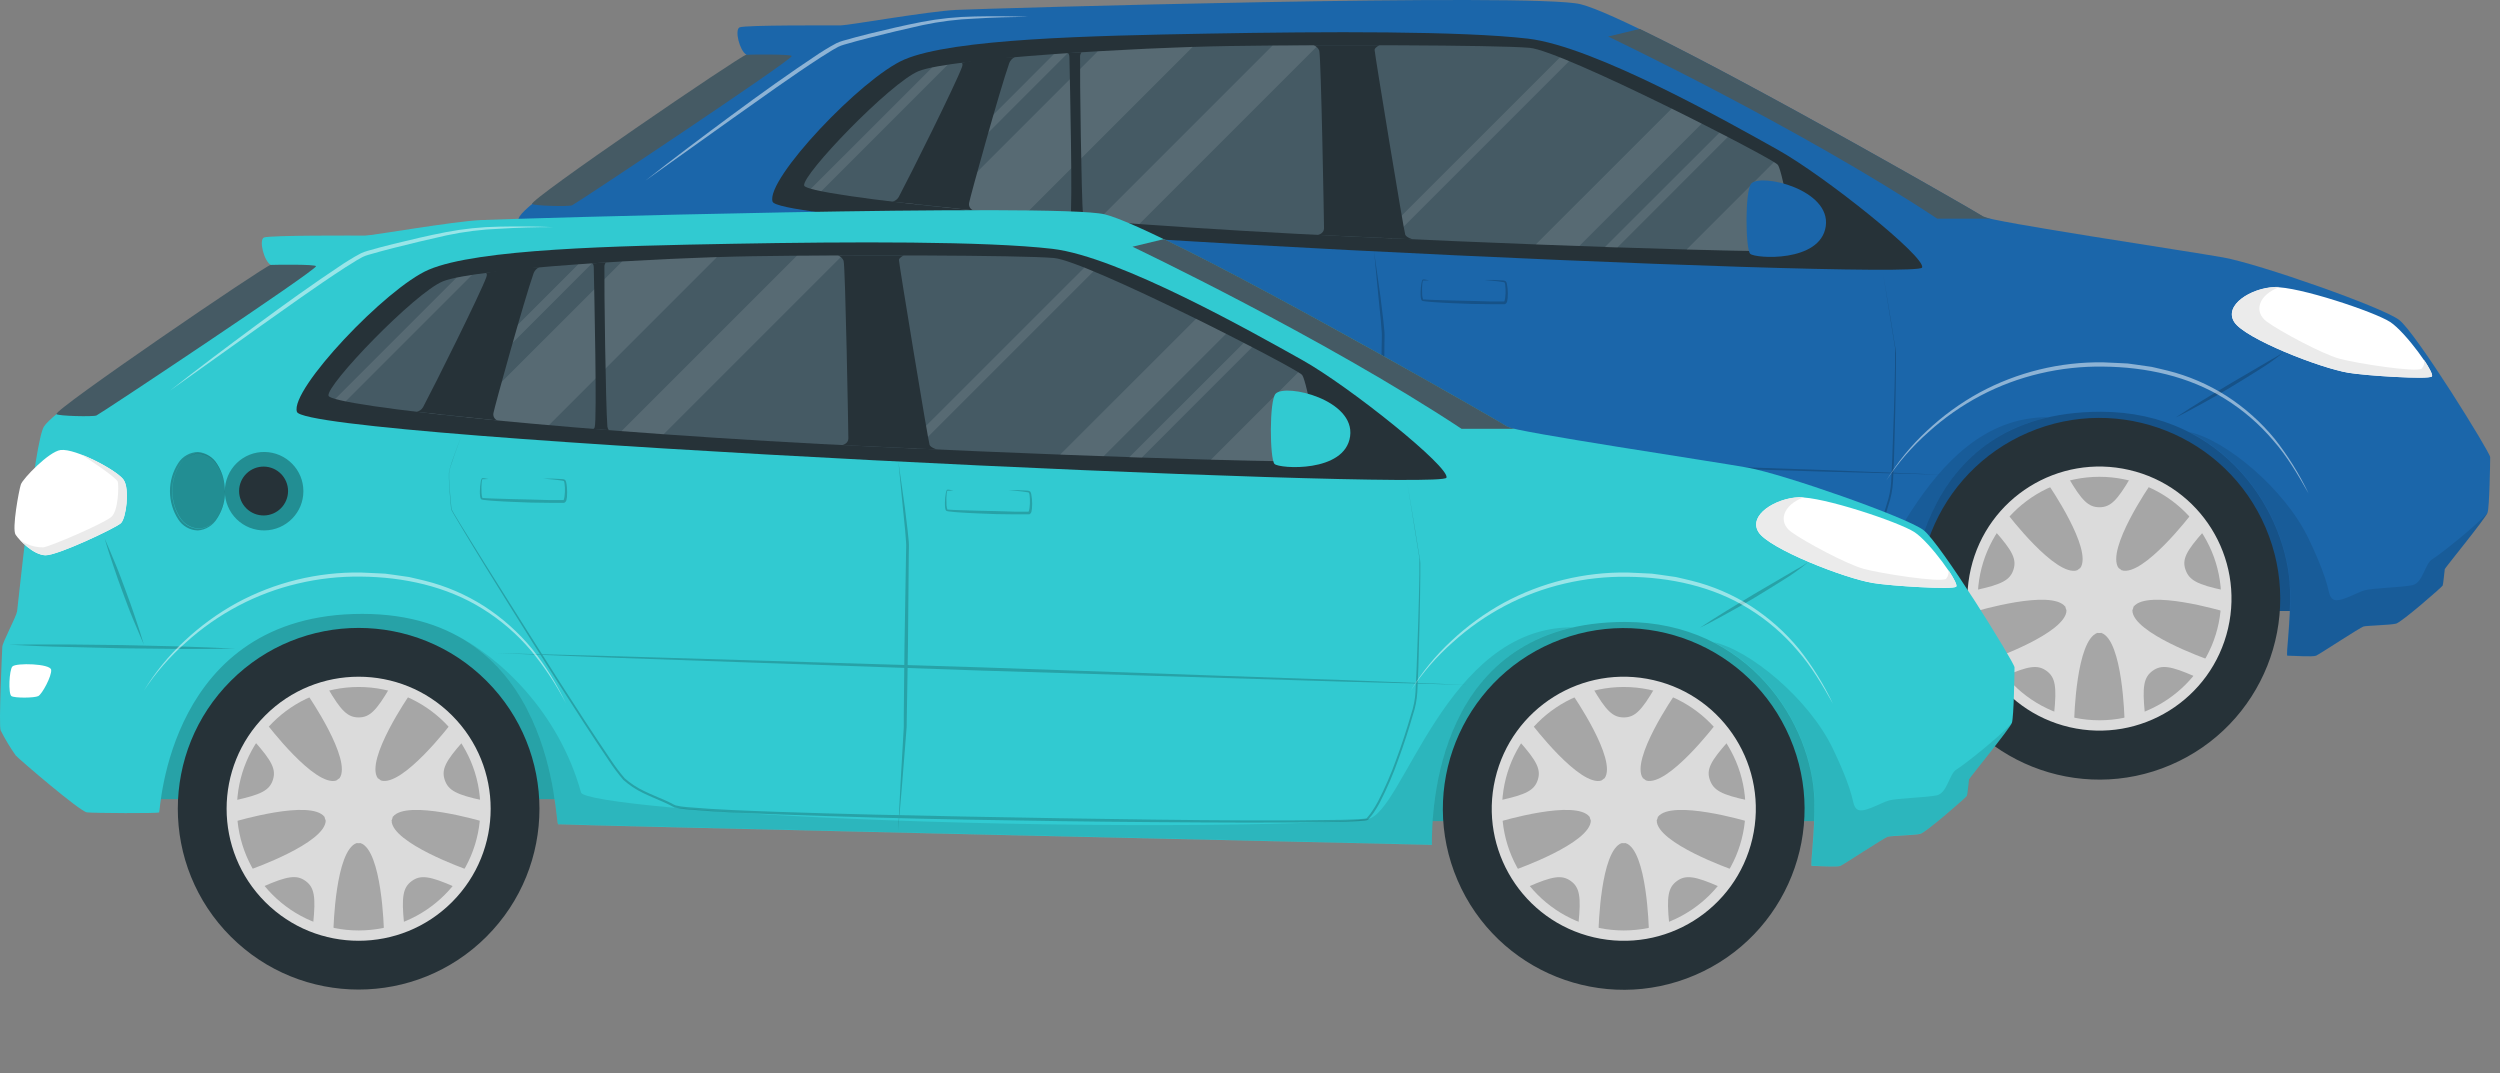 <?xml version="1.0" encoding="UTF-8"?> <svg xmlns="http://www.w3.org/2000/svg" width="226" height="97" viewBox="0 0 226 97" fill="none"><rect x="0" y="0" width="226" height="97" fill="#808080" stroke="none"/><path d="M56.007 53.242H95.524C95.524 53.242 91.196 34.78 75.777 34.78C60.358 34.78 56.686 49.118 56.007 53.242Z" fill="#1B66AA"></path><path opacity="0.2" d="M56.007 53.242H95.524C95.524 53.242 91.196 34.78 75.777 34.78C60.358 34.78 56.686 49.118 56.007 53.242Z" fill="black"></path><path d="M170.699 55.233H210.219C210.219 55.233 205.888 36.772 190.459 36.772C175.029 36.772 171.378 51.11 170.699 55.233Z" fill="#1B66AA"></path><path opacity="0.2" d="M170.699 55.233H210.219C210.219 55.233 205.888 36.772 190.459 36.772C175.029 36.772 171.378 51.11 170.699 55.233Z" fill="black"></path><path d="M46.97 19.565C46.123 20.904 44.627 35.737 44.547 36.256C44.467 36.775 43.228 39.044 43.208 39.479C43.188 39.914 42.873 46.591 43.058 47.023C43.455 47.812 43.911 48.57 44.42 49.292C44.634 49.553 50.233 54.373 50.862 54.44C51.492 54.507 57.282 54.547 57.389 54.44C57.496 54.333 58.169 36.494 75.747 36.494C93.325 36.494 93.131 55.434 93.455 55.514C93.78 55.594 172.442 57.375 172.442 57.375C172.442 54.477 172.67 37.223 189.913 37.223C201.145 37.223 206.822 46.484 207.016 53.309C207.096 56.154 206.621 59.276 206.778 59.276C207.297 59.276 209.071 59.407 209.372 59.276C209.673 59.146 213.352 56.726 213.653 56.639C213.954 56.552 216.076 56.512 216.595 56.381C217.113 56.251 220.745 53.071 220.808 52.944C220.872 52.817 220.982 51.558 221.003 51.451C221.023 51.344 224.701 46.846 224.875 46.347C225.049 45.848 225.113 41.742 225.113 41.327C225.113 40.912 218.419 30.084 216.876 28.916C215.333 27.748 204.224 23.856 200.981 23.273C197.738 22.691 179.896 20.03 179.253 19.575C178.611 19.12 148.164 1.659 142.866 0.377C138.585 -0.664 89.031 0.766 86.437 0.896C83.843 1.027 76.677 2.298 75.984 2.298C75.292 2.298 67.336 2.255 66.861 2.472C66.385 2.69 66.861 4.591 67.466 4.936C68.072 5.28 48.439 17.229 46.97 19.565Z" fill="#1B66AA"></path><path d="M48.105 18.44C48.292 18.611 51.391 18.688 51.716 18.561C52.041 18.434 71.567 5.448 71.567 5.069C71.567 4.879 67.905 4.929 67.463 4.949C67.021 4.969 47.747 18.116 48.105 18.44Z" fill="#455A64"></path><path d="M69.843 18.233C70.686 20.733 173.192 25.402 173.754 24.19C174.169 23.297 164.999 15.934 160.701 13.534C156.404 11.134 144.161 4.193 138.127 3.493C132.092 2.794 119.859 2.844 109.199 3.038C98.626 3.232 86.172 3.493 81.755 5.381C77.926 7.011 69.17 16.248 69.843 18.233Z" fill="#263238"></path><path d="M72.698 16.777C72.956 17.714 95.594 20.15 122.125 21.382C148.656 22.614 161.756 22.808 162.08 22.677C162.405 22.547 161.17 15.478 160.718 14.896C160.266 14.313 141.259 4.584 138.274 4.323C135.288 4.062 119.173 4.032 111.033 4.162C102.894 4.293 85.931 5.263 83.043 6.431C80.506 7.459 72.44 15.836 72.698 16.777Z" fill="#455A64"></path><g opacity="0.1"><path d="M107.814 4.24L92.622 19.435C89.908 19.198 87.404 18.96 85.148 18.729L99.239 4.639C102.244 4.461 105.236 4.324 107.814 4.24Z" fill="white"></path><path d="M162.027 21.178L160.494 22.714C158.954 22.714 156.277 22.664 152.461 22.564L160.363 14.658C160.483 14.726 160.596 14.807 160.698 14.899C161.04 15.311 161.762 19.033 162.027 21.178Z" fill="white"></path><path d="M119.153 4.096L102.994 20.255C101.698 20.165 100.428 20.072 99.185 19.973L115.043 4.116C116.345 4.106 117.731 4.096 119.153 4.096Z" fill="white"></path><path d="M153.837 11.178L142.765 22.242L138.839 22.095L151.126 9.815C152.046 10.274 152.96 10.732 153.837 11.178Z" fill="white"></path><path d="M96.521 4.806L82.853 18.481L81.808 18.364L95.276 4.893L96.521 4.806Z" fill="white"></path><path d="M156.193 12.382L146.203 22.379L145.078 22.339L155.427 12.004L156.193 12.382Z" fill="white"></path><path d="M141.852 5.525L125.827 21.55L124.709 21.503L141.025 5.19C141.286 5.291 141.564 5.405 141.852 5.525Z" fill="white"></path><path d="M85.674 5.85L74.244 17.286C73.863 17.209 73.548 17.135 73.304 17.065L84.275 6.097C84.67 6.014 85.142 5.93 85.674 5.85Z" fill="white"></path></g><path d="M86.899 5.675C87.006 5.675 87.053 5.816 86.962 6.063C86.43 7.536 82.276 15.87 81.242 17.814C81.179 17.92 81.094 18.012 80.993 18.083C80.892 18.154 80.778 18.203 80.657 18.226L87.966 19.009C87.838 18.957 87.731 18.862 87.666 18.739C87.6 18.617 87.58 18.476 87.608 18.34C87.678 17.881 90.393 8.082 91.246 5.679C91.341 5.453 91.515 5.27 91.735 5.163C91.879 5.163 90.487 5.183 89.168 5.32C88.003 5.451 86.899 5.675 86.899 5.675Z" fill="#263238"></path><path d="M96.538 4.806C96.538 4.806 96.672 4.879 96.675 5.14C96.722 7.446 96.98 18.986 96.759 19.622C96.743 19.684 96.705 19.738 96.652 19.773L98.034 19.883C97.963 19.785 97.92 19.669 97.907 19.549C97.753 17.597 97.612 7.021 97.639 5.063C97.647 4.941 97.693 4.824 97.769 4.729L96.538 4.806Z" fill="#263238"></path><path d="M119.26 4.571C119.424 5.083 119.692 20.151 119.692 20.636C119.692 21.121 119.139 21.238 119.139 21.238L127.704 21.633C127.704 21.633 127.152 21.479 127.035 21.218C126.918 20.957 124.247 4.711 124.263 4.501C124.28 4.29 124.702 4.089 124.702 4.089H118.758C118.869 4.132 118.971 4.197 119.057 4.28C119.143 4.362 119.212 4.461 119.26 4.571Z" fill="#263238"></path><path d="M48.473 21.683C47.422 21.821 45.056 24.277 44.885 24.796C44.714 25.315 44.062 28.812 44.41 29.338C44.758 29.863 46.01 31.155 47.087 31.195C48.165 31.235 53.446 28.732 53.918 28.3C54.39 27.869 54.738 25.234 54.176 24.388C53.614 23.541 49.812 21.509 48.473 21.683Z" fill="white"></path><path d="M53.931 28.3C53.456 28.732 48.178 31.239 47.1 31.198C46.274 31.165 45.35 30.398 44.804 29.809C45.417 30.256 46.158 30.491 46.916 30.479C47.499 30.425 52.439 28.3 53.075 27.721C53.711 27.142 53.744 24.95 53.65 24.555C53.557 24.16 50.377 22.102 50.377 22.102C51.953 22.714 53.828 23.819 54.189 24.387C54.752 25.234 54.407 27.865 53.931 28.3Z" fill="#EBEBEB"></path><path d="M44.122 41.25C43.831 41.544 43.733 43.737 44.035 43.927C44.336 44.118 46.11 44.101 46.458 43.927C46.806 43.753 47.69 42.113 47.626 41.551C47.562 40.989 44.456 40.905 44.122 41.25Z" fill="white"></path><path d="M201.968 29.1C202.902 30.609 209.753 33.284 212.314 33.705C213.927 33.97 219.513 34.321 219.838 34.04C220.162 33.759 217.471 30.024 216.076 29.11C214.68 28.196 207.708 25.867 205.6 25.964C203.491 26.061 201.028 27.574 201.968 29.1Z" fill="white"></path><path d="M219.835 34.03C219.5 34.321 213.921 33.97 212.307 33.695C209.747 33.273 202.896 30.599 201.962 29.087C201.028 27.574 203.485 26.041 205.593 25.944C205.757 25.934 205.922 25.934 206.085 25.944C204.124 26.667 203.723 28.2 204.917 29.076C206.112 29.953 209.938 32.005 211.477 32.423C212.95 32.838 218.456 33.695 218.931 33.32C219.021 33.211 219.087 33.084 219.123 32.947C219.159 32.81 219.164 32.666 219.138 32.527C219.65 33.317 219.962 33.919 219.835 34.03Z" fill="#EBEBEB"></path><g opacity="0.2"><path d="M56.007 39.282C55.672 38.502 55.338 37.709 55.003 36.916C54.668 36.123 54.391 35.32 54.083 34.52C53.775 33.72 53.504 32.91 53.229 32.1C52.955 31.29 52.687 30.477 52.449 29.653C52.801 30.436 53.119 31.23 53.453 32.023C53.788 32.816 54.066 33.619 54.37 34.419C54.675 35.219 54.953 36.026 55.227 36.839C55.502 37.652 55.769 38.446 56.007 39.282Z" fill="black"></path><path d="M43.844 39.281C45.548 39.251 47.248 39.255 48.952 39.258L54.056 39.315L59.163 39.435C60.863 39.489 62.564 39.546 64.264 39.636C62.564 39.67 60.86 39.666 59.157 39.663L54.052 39.606L48.948 39.482C47.245 39.449 45.545 39.372 43.844 39.281Z" fill="black"></path><path d="M124.213 22.715L124.799 26.862L125.05 28.943C125.09 29.278 125.127 29.636 125.154 29.988C125.181 30.339 125.154 30.687 125.154 31.039L125.08 39.406L125.013 43.596L124.977 45.688L124.96 46.736L124.88 47.78L124.545 51.957L124.19 56.13L124.401 51.95L124.642 47.77L124.702 46.725V45.681L124.722 43.586L124.766 39.403L124.906 31.035C124.906 30.701 124.936 30.332 124.906 29.991C124.876 29.65 124.856 29.298 124.826 28.95L124.615 26.868L124.213 22.715Z" fill="black"></path><path d="M170.21 24.626L170.913 28.796L171.248 30.881L171.338 31.4C171.373 31.574 171.393 31.751 171.398 31.929C171.398 32.281 171.398 32.635 171.398 32.987C171.375 35.805 171.305 38.626 171.218 41.444C171.194 42.147 171.164 42.853 171.127 43.556C171.087 44.266 170.951 44.968 170.722 45.641C170.334 47 169.896 48.339 169.41 49.658C168.942 50.99 168.383 52.288 167.737 53.543L167.476 54.009C167.385 54.159 167.282 54.306 167.188 54.457C167.086 54.608 166.975 54.751 166.853 54.886L166.682 55.093C166.589 55.149 166.483 55.181 166.375 55.187C165.662 55.26 164.959 55.27 164.253 55.294C158.613 55.411 152.974 55.357 147.334 55.321C141.694 55.284 136.058 55.197 130.422 55.096C124.786 54.996 119.146 54.835 113.51 54.628C110.695 54.514 107.877 54.42 105.063 54.166C104.702 54.14 104.343 54.084 103.992 53.998C103.794 53.922 103.677 53.831 103.51 53.754C103.342 53.677 103.195 53.604 103.034 53.53C102.398 53.242 101.739 52.988 101.1 52.67C100.464 52.363 99.873 51.969 99.346 51.498C98.883 50.957 98.455 50.387 98.064 49.791C96.478 47.449 94.962 45.082 93.442 42.706C91.923 40.33 90.43 37.94 88.937 35.547C87.444 33.154 85.958 30.748 84.519 28.331L83.98 27.421C83.937 27.347 83.893 27.26 83.85 27.183L83.79 27.063C83.776 27.019 83.77 26.974 83.769 26.929L83.719 26.403C83.659 25.7 83.602 24.998 83.579 24.291C83.579 24.117 83.579 23.957 83.579 23.763C83.603 23.587 83.641 23.413 83.693 23.244C83.79 22.909 83.907 22.574 84.027 22.24C84.261 21.57 84.516 20.918 84.777 20.262C84.52 20.918 84.276 21.579 84.044 22.246C83.93 22.581 83.816 22.916 83.709 23.25C83.657 23.419 83.621 23.591 83.602 23.766C83.602 23.94 83.602 24.117 83.602 24.291C83.632 24.994 83.693 25.697 83.76 26.4L83.813 26.925C83.817 26.968 83.823 27.011 83.833 27.053L83.897 27.163C83.937 27.24 83.974 27.314 84.02 27.391L84.566 28.294C86.039 30.697 87.538 33.084 89.044 35.467C92.056 40.236 95.045 45.015 98.208 49.678C98.593 50.261 99.013 50.819 99.466 51.351C99.987 51.813 100.571 52.198 101.2 52.496C101.826 52.807 102.482 53.061 103.131 53.349C103.292 53.423 103.466 53.496 103.613 53.577C103.761 53.657 103.948 53.764 104.072 53.808C104.402 53.886 104.738 53.937 105.076 53.962C107.877 54.206 110.699 54.296 113.513 54.397C119.146 54.591 124.783 54.711 130.422 54.819C136.062 54.926 141.694 55.026 147.331 55.093C152.967 55.16 158.606 55.214 164.243 55.113C164.942 55.093 165.652 55.083 166.344 55.013L166.542 54.979L166.706 54.778C166.82 54.648 166.924 54.509 167.017 54.363C167.111 54.219 167.215 54.075 167.302 53.925L167.563 53.47C168.208 52.223 168.767 50.934 169.236 49.611C169.725 48.292 170.165 46.953 170.558 45.594C170.785 44.933 170.921 44.244 170.963 43.546L171.06 41.434C171.171 38.62 171.264 35.801 171.311 32.983C171.311 32.632 171.311 32.277 171.311 31.926C171.323 31.756 171.321 31.586 171.305 31.417L171.221 30.895L170.886 28.81L170.21 24.626Z" fill="black"></path><path d="M206.491 31.795C205.753 32.411 204.97 32.97 204.148 33.468C203.345 33.987 202.521 34.472 201.701 34.978C200.881 35.483 200.048 35.948 199.208 36.41C198.368 36.872 197.534 37.334 196.668 37.749C197.467 37.214 198.281 36.708 199.094 36.203L201.554 34.713L204.031 33.264L205.272 32.538C205.693 32.314 206.099 32.066 206.491 31.795Z" fill="black"></path><path d="M87.809 40.038L98.794 40.326L109.775 40.661L131.738 41.33L153.7 42.1L164.678 42.485L175.656 42.916L164.675 42.629L153.693 42.294L131.728 41.621L109.769 40.855L98.787 40.47L87.809 40.038Z" fill="black"></path><path d="M87.163 24.302L86.735 24.322H86.628C86.605 24.322 86.598 24.342 86.584 24.375C86.565 24.442 86.553 24.51 86.548 24.579C86.519 24.861 86.512 25.144 86.528 25.426C86.528 25.567 86.544 25.711 86.564 25.845C86.573 25.907 86.59 25.968 86.615 26.025H86.645H86.728C87.006 26.049 87.294 26.055 87.578 26.066C88.72 26.102 89.864 26.139 91.006 26.159L92.719 26.209H93.576H93.927C93.948 26.209 93.961 26.209 93.944 26.209C93.964 26.177 93.979 26.142 93.988 26.106C94.006 26.042 94.02 25.977 94.028 25.912C94.067 25.634 94.08 25.354 94.068 25.075C94.063 24.936 94.05 24.797 94.028 24.66C94.02 24.605 94.005 24.551 93.984 24.499C93.934 24.474 93.88 24.459 93.824 24.452C93.268 24.355 92.692 24.325 92.124 24.268C92.698 24.253 93.274 24.267 93.847 24.312C93.933 24.313 94.016 24.338 94.088 24.385C94.141 24.456 94.176 24.539 94.189 24.626C94.219 24.77 94.241 24.915 94.252 25.061C94.277 25.353 94.277 25.647 94.252 25.938C94.245 26.015 94.233 26.091 94.215 26.166C94.208 26.218 94.19 26.267 94.163 26.312C94.136 26.357 94.1 26.396 94.058 26.427C94.033 26.444 94.004 26.455 93.974 26.457H93.911C93.872 26.46 93.833 26.46 93.794 26.457H92.716L90.999 26.434C89.854 26.39 88.71 26.357 87.565 26.273C87.277 26.25 86.996 26.23 86.705 26.189C86.66 26.187 86.616 26.178 86.574 26.163C86.55 26.157 86.526 26.148 86.504 26.136C86.48 26.116 86.462 26.091 86.451 26.062C86.421 25.987 86.403 25.908 86.397 25.828C86.382 25.682 86.376 25.536 86.38 25.389C86.385 25.1 86.413 24.811 86.464 24.526C86.477 24.453 86.496 24.381 86.521 24.312C86.521 24.295 86.538 24.278 86.551 24.258C86.559 24.247 86.57 24.239 86.582 24.234C86.594 24.229 86.608 24.227 86.621 24.228H86.728L87.163 24.302Z" fill="black"></path><path d="M129.197 25.339L128.765 25.363H128.658C128.638 25.363 128.631 25.383 128.618 25.416C128.599 25.483 128.586 25.551 128.581 25.62C128.551 25.903 128.544 26.187 128.561 26.471C128.561 26.611 128.561 26.752 128.598 26.889C128.606 26.951 128.623 27.012 128.648 27.07H128.682C128.702 27.07 128.722 27.07 128.765 27.07C129.04 27.096 129.331 27.103 129.615 27.113C130.757 27.15 131.898 27.187 133.043 27.204L134.756 27.254H135.613H135.965C135.985 27.254 135.995 27.254 135.981 27.254C135.999 27.22 136.014 27.184 136.025 27.147C136.042 27.083 136.056 27.018 136.065 26.953C136.102 26.675 136.115 26.395 136.102 26.116C136.098 25.977 136.086 25.838 136.065 25.701C136.057 25.647 136.043 25.594 136.021 25.544C135.972 25.517 135.917 25.501 135.861 25.497C135.305 25.4 134.726 25.366 134.161 25.309C134.734 25.294 135.309 25.308 135.881 25.353C135.968 25.355 136.052 25.382 136.125 25.43C136.178 25.499 136.213 25.581 136.226 25.667C136.255 25.812 136.276 25.959 136.289 26.106C136.314 26.398 136.314 26.691 136.289 26.983C136.282 27.059 136.269 27.135 136.252 27.21C136.245 27.262 136.227 27.312 136.2 27.357C136.173 27.402 136.137 27.441 136.095 27.471C136.071 27.489 136.041 27.499 136.011 27.498H135.948H135.827H135.61H134.756L133.039 27.475C131.895 27.431 130.75 27.398 129.605 27.314C129.318 27.291 129.033 27.27 128.742 27.23C128.699 27.225 128.656 27.216 128.615 27.204C128.591 27.196 128.567 27.187 128.544 27.177C128.521 27.155 128.501 27.129 128.488 27.1C128.461 27.024 128.444 26.945 128.437 26.866C128.422 26.72 128.416 26.573 128.421 26.427C128.425 26.137 128.453 25.849 128.504 25.564C128.517 25.492 128.536 25.421 128.561 25.353C128.568 25.333 128.578 25.315 128.591 25.299C128.599 25.288 128.609 25.28 128.62 25.274C128.632 25.268 128.645 25.265 128.658 25.266H128.765L129.197 25.339Z" fill="black"></path></g><path d="M86.979 65.669C93.363 59.285 93.363 48.935 86.979 42.552C80.595 36.168 70.246 36.168 63.862 42.552C57.478 48.935 57.478 59.285 63.862 65.669C70.246 72.052 80.595 72.053 86.979 65.669Z" fill="#263238"></path><path d="M83.86 62.55C88.521 57.889 88.521 50.332 83.86 45.671C79.199 41.01 71.642 41.01 66.981 45.671C62.32 50.332 62.32 57.889 66.981 62.55C71.642 67.211 79.199 67.211 83.86 62.55Z" fill="#DBDBDB"></path><path d="M75.422 65.113C81.5 65.113 86.427 60.186 86.427 54.108C86.427 48.03 81.5 43.103 75.422 43.103C69.344 43.103 64.418 48.03 64.418 54.108C64.418 60.186 69.344 65.113 75.422 65.113Z" fill="#A6A6A6"></path><path d="M77.149 51.351H73.695C74.86 49.677 70.797 43.787 70.797 43.787L72.614 43.178C73.822 45.253 74.428 45.855 75.422 45.855C76.416 45.855 77.022 45.246 78.234 43.178L80.047 43.787C80.047 43.787 75.984 49.664 77.149 51.351Z" fill="#DBDBDB"></path><path d="M73.404 51.562L72.336 54.846C71.095 53.216 64.247 55.264 64.247 55.264V53.346C66.59 52.837 67.36 52.453 67.668 51.505C67.975 50.558 67.584 49.795 65.994 48.001L67.132 46.465C67.132 46.465 71.443 52.148 73.404 51.562Z" fill="#DBDBDB"></path><path d="M72.447 55.18L75.245 57.211C73.31 57.881 73.143 65.036 73.143 65.036L71.312 64.461C71.557 62.071 71.423 61.221 70.62 60.639C69.816 60.056 68.966 60.19 66.767 61.154L65.656 59.598C65.656 59.598 72.4 57.238 72.447 55.18Z" fill="#DBDBDB"></path><path d="M75.6 57.218L78.398 55.187C78.445 57.235 85.189 59.604 85.189 59.604L84.074 61.164C81.875 60.197 81.028 60.06 80.225 60.645C79.422 61.231 79.288 62.078 79.526 64.468L77.701 65.043C77.701 65.043 77.534 57.898 75.6 57.218Z" fill="#DBDBDB"></path><path d="M78.508 54.846L77.441 51.559C79.402 52.145 83.736 46.465 83.736 46.465L84.877 48.004C83.278 49.795 82.886 50.558 83.204 51.505C83.522 52.453 84.275 52.844 86.624 53.349V55.264C86.624 55.264 79.75 53.219 78.508 54.846Z" fill="#DBDBDB"></path><path d="M75.422 57.225C77.186 57.225 78.615 55.795 78.615 54.032C78.615 52.268 77.186 50.839 75.422 50.839C73.659 50.839 72.229 52.268 72.229 54.032C72.229 55.795 73.659 57.225 75.422 57.225Z" fill="#DBDBDB"></path><path d="M196.228 69.15C204.525 65.591 208.365 55.98 204.806 47.684C201.247 39.387 191.636 35.547 183.339 39.106C175.042 42.665 171.202 52.276 174.762 60.573C178.321 68.87 187.932 72.71 196.228 69.15Z" fill="#263238"></path><path d="M201.416 56.813C202.908 50.392 198.912 43.978 192.491 42.486C186.071 40.995 179.657 44.99 178.165 51.411C176.673 57.831 180.669 64.245 187.089 65.737C193.51 67.229 199.924 63.233 201.416 56.813Z" fill="#DBDBDB"></path><path d="M189.789 65.113C195.867 65.113 200.794 60.186 200.794 54.108C200.794 48.03 195.867 43.103 189.789 43.103C183.712 43.103 178.785 48.03 178.785 54.108C178.785 60.186 183.712 65.113 189.789 65.113Z" fill="#A6A6A6"></path><path d="M191.516 51.351H188.059C189.227 49.677 185.16 43.787 185.16 43.787L186.978 43.178C188.189 45.253 188.792 45.855 189.789 45.855C190.787 45.855 191.389 45.246 192.601 43.178L194.415 43.787C194.415 43.787 190.352 49.664 191.516 51.351Z" fill="#DBDBDB"></path><path d="M187.771 51.562L186.7 54.846C185.458 53.216 178.611 55.264 178.611 55.264L178.594 53.346C180.937 52.837 181.706 52.453 182.014 51.505C182.322 50.558 181.927 49.795 180.341 48.001L181.479 46.465C181.479 46.465 185.806 52.148 187.771 51.562Z" fill="#DBDBDB"></path><path d="M186.814 55.18L189.609 57.211C187.674 57.881 187.51 65.036 187.51 65.036L185.696 64.467C185.937 62.078 185.807 61.227 185.003 60.645C184.2 60.063 183.35 60.197 181.148 61.161L180.04 59.604C180.04 59.604 186.767 57.238 186.814 55.18Z" fill="#DBDBDB"></path><path d="M189.967 57.218L192.765 55.187C192.812 57.235 199.556 59.604 199.556 59.604L198.441 61.164C196.242 60.197 195.395 60.06 194.592 60.645C193.789 61.231 193.655 62.078 193.893 64.468L192.055 65.043C192.055 65.043 191.901 57.898 189.967 57.218Z" fill="#DBDBDB"></path><path d="M192.875 54.846L191.804 51.559C193.769 52.145 198.103 46.465 198.103 46.465L199.244 48.004C197.644 49.795 197.236 50.558 197.571 51.505C197.905 52.453 198.642 52.844 200.991 53.349V55.264C200.991 55.264 194.117 53.219 192.875 54.846Z" fill="#DBDBDB"></path><path d="M189.789 57.225C191.553 57.225 192.982 55.795 192.982 54.032C192.982 52.268 191.553 50.839 189.789 50.839C188.026 50.839 186.596 52.268 186.596 54.032C186.596 55.795 188.026 57.225 189.789 57.225Z" fill="#DBDBDB"></path><path d="M158.325 16.583C157.729 17.175 157.786 22.507 158.218 22.942C158.65 23.377 164.577 23.762 165.049 20.455C165.521 17.148 159.255 15.652 158.325 16.583Z" fill="#1B66AA"></path><path d="M179.946 19.766H175.127C162.602 11.493 145.373 3.303 145.373 3.303L148.231 2.613C158.65 7.657 178.738 19.194 179.267 19.562C179.484 19.657 179.712 19.725 179.946 19.766Z" fill="#455A64"></path><g opacity="0.5"><path d="M56.007 43.436C57.02 41.772 58.259 40.257 59.688 38.934C61.108 37.598 62.69 36.447 64.397 35.507C67.841 33.643 71.705 32.696 75.62 32.756L77.082 32.822L77.812 32.859C78.053 32.886 78.297 32.926 78.538 32.956L79.987 33.164C80.463 33.264 80.934 33.392 81.41 33.499C83.308 33.969 85.117 34.746 86.765 35.798C88.407 36.858 89.875 38.167 91.116 39.677C92.318 41.203 93.345 42.859 94.178 44.614C93.286 42.895 92.213 41.276 90.979 39.784C89.731 38.316 88.264 37.052 86.628 36.036C83.354 33.991 79.465 33.161 75.633 33.124C73.701 33.098 71.773 33.312 69.893 33.76C68.03 34.2 66.231 34.874 64.538 35.768C62.832 36.667 61.245 37.777 59.816 39.071C58.358 40.35 57.077 41.818 56.007 43.436Z" fill="white"></path><path d="M170.525 43.436C171.538 41.772 172.777 40.257 174.206 38.934C175.625 37.598 177.208 36.447 178.915 35.507C182.358 33.643 186.223 32.696 190.137 32.756L191.6 32.822L192.33 32.859C192.574 32.886 192.815 32.926 193.056 32.956L194.505 33.164C194.98 33.264 195.456 33.392 195.928 33.499C197.826 33.969 199.634 34.746 201.283 35.798C202.926 36.857 204.394 38.166 205.634 39.677C206.835 41.204 207.864 42.859 208.699 44.614C207.749 42.94 206.765 41.247 205.486 39.801C204.239 38.333 202.771 37.069 201.135 36.052C197.862 34.007 193.973 33.177 190.141 33.141C188.216 33.111 186.295 33.319 184.421 33.76C182.549 34.198 180.74 34.872 179.039 35.768C177.333 36.668 175.746 37.779 174.317 39.075C172.866 40.355 171.591 41.821 170.525 43.436Z" fill="white"></path><path d="M58.373 16.308C60.92 14.3 63.504 12.366 66.105 10.441C68.705 8.517 71.336 6.632 74.04 4.838C74.375 4.621 74.726 4.407 75.081 4.199C75.255 4.095 75.439 3.998 75.623 3.901C75.815 3.811 76.014 3.737 76.219 3.68C77.002 3.449 77.785 3.252 78.562 3.054C80.135 2.67 81.711 2.295 83.304 1.987C84.9 1.681 86.519 1.514 88.144 1.488C89.764 1.455 91.384 1.458 93 1.532C91.38 1.532 89.764 1.579 88.154 1.679C86.543 1.74 84.941 1.941 83.365 2.278C81.788 2.633 80.215 2.998 78.649 3.399C77.869 3.6 77.086 3.804 76.306 4.035C76.12 4.086 75.94 4.155 75.767 4.239C75.593 4.33 75.432 4.427 75.248 4.53C74.913 4.731 74.579 4.949 74.227 5.166C71.52 6.92 68.899 8.821 66.258 10.685L58.373 16.308Z" fill="white"></path></g><path opacity="0.1" d="M185.164 37.712C172.64 40.577 172.446 54.758 172.446 57.358C172.446 57.358 93.766 55.564 93.459 55.498C93.194 55.444 93.274 43.027 83.99 38.294C88.16 40.359 93.505 45.353 95.527 52.646C95.748 53.422 107.204 54.654 126.79 55.27C146.376 55.886 163.402 55.498 166.619 55.046C169.835 54.594 173.647 37.662 185.164 37.712Z" fill="black"></path><path opacity="0.1" d="M224.888 46.33C224.714 46.829 221.036 51.324 221.016 51.434C220.996 51.544 220.889 52.796 220.822 52.927C220.755 53.057 217.124 56.237 216.605 56.364C216.086 56.491 213.967 56.535 213.67 56.622C213.372 56.709 209.69 59.129 209.386 59.259C209.081 59.389 207.31 59.259 206.792 59.259C206.634 59.259 207.126 56.133 207.029 53.295C206.889 48.338 203.86 42.103 197.916 39.054C201.142 39.743 206.521 44.144 208.693 48.686C210.865 53.228 210.309 53.562 210.818 54.108C211.327 54.654 213.01 53.553 213.787 53.355C214.563 53.158 217.093 53.097 218.067 52.903C219.041 52.709 219.199 50.959 219.868 50.56C220.537 50.162 223.924 47.481 224.888 46.33Z" fill="black"></path><path opacity="0.3" d="M70.425 25.369V25.442C70.418 26.352 70.058 27.223 69.421 27.872C69.096 28.207 68.709 28.474 68.281 28.659C67.853 28.844 67.392 28.943 66.926 28.95C66.46 28.957 65.997 28.872 65.563 28.699C65.13 28.527 64.735 28.271 64.401 27.946C64.061 27.615 63.79 27.22 63.606 26.784C63.421 26.347 63.326 25.878 63.326 25.404C63.326 24.93 63.421 24.461 63.606 24.024C63.79 23.587 64.061 23.192 64.401 22.862C64.735 22.537 65.13 22.281 65.563 22.108C65.997 21.936 66.46 21.851 66.926 21.858C67.392 21.865 67.853 21.963 68.281 22.148C68.709 22.333 69.096 22.601 69.421 22.935C70.059 23.585 70.419 24.458 70.425 25.369Z" fill="black"></path><path opacity="0.3" d="M60.907 28.803C60.565 28.776 60.235 28.669 59.944 28.489C59.653 28.309 59.409 28.062 59.233 27.769C58.794 27.058 58.562 26.239 58.562 25.404C58.562 24.569 58.794 23.75 59.233 23.039C59.406 22.748 59.647 22.502 59.934 22.323C60.222 22.144 60.548 22.036 60.886 22.009C61.228 22.015 61.562 22.106 61.86 22.273C62.158 22.44 62.41 22.678 62.593 22.966C62.944 23.476 63.173 24.06 63.263 24.673C63.184 24.053 62.965 23.459 62.623 22.936C62.442 22.631 62.19 22.375 61.889 22.188C61.588 22.001 61.246 21.889 60.893 21.861C60.537 21.869 60.188 21.965 59.877 22.14C59.566 22.315 59.304 22.564 59.112 22.865C58.623 23.623 58.363 24.506 58.363 25.407C58.363 26.309 58.623 27.192 59.112 27.949C59.303 28.25 59.565 28.499 59.875 28.674C60.185 28.849 60.534 28.945 60.89 28.953C61.243 28.926 61.585 28.814 61.886 28.627C62.187 28.44 62.439 28.183 62.62 27.879C63.033 27.244 63.27 26.511 63.306 25.754C63.262 26.503 63.017 27.227 62.597 27.849C62.415 28.134 62.165 28.37 61.871 28.537C61.576 28.703 61.245 28.794 60.907 28.803ZM63.276 24.673C63.293 24.803 63.316 24.934 63.323 25.064C63.313 24.934 63.296 24.803 63.276 24.673Z" fill="black"></path><path opacity="0.3" d="M63.337 25.392C63.337 25.506 63.337 25.62 63.337 25.727C63.292 26.476 63.047 27.2 62.627 27.822C62.444 28.111 62.193 28.35 61.895 28.517C61.597 28.685 61.262 28.776 60.92 28.782C60.579 28.756 60.249 28.648 59.958 28.468C59.667 28.289 59.423 28.042 59.247 27.748C58.808 27.038 58.575 26.219 58.575 25.384C58.575 24.549 58.808 23.73 59.247 23.019C59.42 22.728 59.66 22.482 59.948 22.303C60.236 22.123 60.562 22.015 60.9 21.988C61.241 21.995 61.576 22.086 61.874 22.253C62.171 22.42 62.423 22.658 62.607 22.945C63.027 23.569 63.272 24.294 63.316 25.044C63.333 25.178 63.337 25.292 63.337 25.392Z" fill="black"></path><path d="M69.04 25.366V25.413C69.033 25.987 68.803 26.535 68.399 26.943C67.995 27.351 67.448 27.586 66.874 27.598C66.582 27.604 66.291 27.552 66.019 27.445C65.747 27.338 65.498 27.178 65.288 26.976C65.075 26.77 64.905 26.523 64.79 26.251C64.674 25.978 64.614 25.685 64.614 25.389C64.614 25.093 64.674 24.8 64.79 24.527C64.905 24.255 65.075 24.008 65.288 23.803C65.498 23.6 65.747 23.44 66.019 23.333C66.291 23.226 66.582 23.174 66.874 23.18C67.448 23.192 67.995 23.427 68.399 23.835C68.803 24.243 69.033 24.792 69.04 25.366Z" fill="#263238"></path><path d="M13.007 72.242H52.524C52.524 72.242 48.196 53.78 32.777 53.78C17.358 53.78 13.686 68.118 13.007 72.242Z" fill="#31CAD1"></path><path opacity="0.2" d="M13.007 72.242H52.524C52.524 72.242 48.196 53.78 32.777 53.78C17.358 53.78 13.686 68.118 13.007 72.242Z" fill="black"></path><path d="M127.699 74.233H167.219C167.219 74.233 162.888 55.772 147.459 55.772C132.029 55.772 128.378 70.11 127.699 74.233Z" fill="#31CAD1"></path><path opacity="0.2" d="M127.699 74.233H167.219C167.219 74.233 162.888 55.772 147.459 55.772C132.029 55.772 128.378 70.11 127.699 74.233Z" fill="black"></path><path d="M3.97 38.565C3.123 39.904 1.627 54.737 1.547 55.256C1.467 55.775 0.228 58.044 0.208 58.479C0.188 58.914 -0.127 65.591 0.058 66.023C0.455 66.812 0.911 67.57 1.42 68.292C1.634 68.553 7.233 73.373 7.863 73.44C8.492 73.507 14.282 73.547 14.389 73.44C14.496 73.333 15.169 55.494 32.747 55.494C50.325 55.494 50.131 74.434 50.455 74.514C50.78 74.594 129.442 76.375 129.442 76.375C129.442 73.477 129.67 56.223 146.913 56.223C158.145 56.223 163.822 65.484 164.016 72.309C164.096 75.153 163.621 78.276 163.778 78.276C164.297 78.276 166.071 78.407 166.372 78.276C166.673 78.146 170.352 75.726 170.653 75.639C170.954 75.552 173.076 75.512 173.595 75.381C174.113 75.251 177.745 72.071 177.808 71.944C177.872 71.817 177.982 70.558 178.003 70.451C178.023 70.344 181.701 65.846 181.875 65.347C182.049 64.848 182.113 60.742 182.113 60.327C182.113 59.912 175.419 49.084 173.876 47.916C172.333 46.748 161.224 42.856 157.981 42.273C154.738 41.691 136.896 39.03 136.253 38.575C135.611 38.12 105.164 20.659 99.866 19.377C95.585 18.336 46.031 19.765 43.437 19.896C40.843 20.027 33.677 21.298 32.984 21.298C32.292 21.298 24.336 21.255 23.861 21.472C23.386 21.69 23.861 23.591 24.466 23.936C25.072 24.28 5.439 36.229 3.97 38.565Z" fill="#31CAD1"></path><path d="M5.105 37.44C5.292 37.611 8.391 37.688 8.716 37.561C9.041 37.434 28.567 24.448 28.567 24.069C28.567 23.879 24.905 23.929 24.463 23.949C24.021 23.969 4.747 37.116 5.105 37.44Z" fill="#455A64"></path><path d="M26.843 37.233C27.686 39.733 130.192 44.402 130.754 43.19C131.169 42.297 121.999 34.934 117.701 32.534C113.404 30.134 101.161 23.192 95.127 22.493C89.092 21.794 76.859 21.844 66.199 22.038C55.626 22.232 43.172 22.493 38.755 24.381C34.926 26.011 26.17 35.248 26.843 37.233Z" fill="#263238"></path><path d="M29.698 35.777C29.956 36.714 52.594 39.15 79.125 40.382C105.656 41.614 118.756 41.808 119.08 41.677C119.405 41.547 118.17 34.478 117.718 33.896C117.266 33.313 98.259 23.584 95.274 23.323C92.288 23.062 76.173 23.032 68.033 23.162C59.894 23.293 42.931 24.263 40.043 25.431C37.506 26.459 29.44 34.836 29.698 35.777Z" fill="#455A64"></path><g opacity="0.1"><path d="M64.814 23.24L49.622 38.435C46.908 38.198 44.404 37.96 42.148 37.729L56.239 23.639C59.244 23.461 62.236 23.324 64.814 23.24Z" fill="white"></path><path d="M119.027 40.178L117.494 41.714C115.954 41.714 113.277 41.664 109.461 41.564L117.363 33.658C117.483 33.726 117.596 33.807 117.698 33.899C118.039 34.311 118.762 38.033 119.027 40.178Z" fill="white"></path><path d="M76.153 23.096L59.994 39.255C58.698 39.165 57.428 39.072 56.185 38.973L72.043 23.116C73.345 23.106 74.731 23.096 76.153 23.096Z" fill="white"></path><path d="M110.837 30.178L99.765 41.242L95.839 41.095L108.126 28.815C109.046 29.274 109.96 29.733 110.837 30.178Z" fill="white"></path><path d="M53.521 23.806L39.853 37.481L38.808 37.364L52.276 23.893L53.521 23.806Z" fill="white"></path><path d="M113.193 31.382L103.203 41.379L102.078 41.339L112.427 31.004L113.193 31.382Z" fill="white"></path><path d="M98.852 24.525L82.827 40.55L81.709 40.503L98.025 24.19C98.286 24.291 98.564 24.405 98.852 24.525Z" fill="white"></path><path d="M42.674 24.85L31.244 36.286C30.863 36.209 30.548 36.135 30.304 36.065L41.275 25.097C41.67 25.014 42.142 24.93 42.674 24.85Z" fill="white"></path></g><path d="M43.899 24.675C44.006 24.675 44.053 24.816 43.962 25.063C43.43 26.536 39.276 34.87 38.242 36.814C38.179 36.92 38.094 37.012 37.993 37.083C37.892 37.154 37.778 37.203 37.657 37.226L44.966 38.009C44.838 37.957 44.731 37.862 44.666 37.739C44.6 37.617 44.58 37.476 44.608 37.34C44.678 36.881 47.393 27.082 48.246 24.678C48.341 24.453 48.515 24.27 48.735 24.163C48.879 24.163 47.486 24.183 46.168 24.32C45.003 24.451 43.899 24.675 43.899 24.675Z" fill="#263238"></path><path d="M53.538 23.805C53.538 23.805 53.672 23.879 53.675 24.14C53.722 26.446 53.98 37.986 53.759 38.622C53.743 38.684 53.705 38.738 53.652 38.773L55.034 38.883C54.963 38.785 54.92 38.669 54.907 38.549C54.753 36.597 54.612 26.021 54.639 24.063C54.647 23.941 54.693 23.824 54.77 23.729L53.538 23.805Z" fill="#263238"></path><path d="M76.26 23.571C76.424 24.083 76.692 39.151 76.692 39.636C76.692 40.121 76.139 40.238 76.139 40.238L84.704 40.633C84.704 40.633 84.152 40.479 84.035 40.218C83.918 39.957 81.247 23.711 81.263 23.5C81.28 23.29 81.702 23.089 81.702 23.089H75.758C75.869 23.132 75.971 23.197 76.057 23.28C76.143 23.363 76.212 23.461 76.26 23.571Z" fill="#263238"></path><path d="M5.473 40.683C4.422 40.821 2.056 43.277 1.885 43.796C1.714 44.315 1.062 47.812 1.41 48.338C1.758 48.863 3.01 50.155 4.087 50.195C5.165 50.235 10.446 47.732 10.918 47.3C11.39 46.868 11.738 44.234 11.176 43.388C10.614 42.541 6.812 40.509 5.473 40.683Z" fill="white"></path><path d="M10.931 47.3C10.456 47.732 5.178 50.239 4.1 50.199C3.274 50.165 2.35 49.398 1.804 48.809C2.417 49.256 3.158 49.491 3.916 49.479C4.499 49.425 9.439 47.3 10.075 46.721C10.711 46.142 10.744 43.95 10.65 43.555C10.557 43.16 7.377 41.102 7.377 41.102C8.954 41.714 10.828 42.819 11.189 43.388C11.752 44.234 11.407 46.865 10.931 47.3Z" fill="#EBEBEB"></path><path d="M1.122 60.25C0.831 60.544 0.733 62.737 1.035 62.927C1.336 63.118 3.11 63.101 3.458 62.927C3.806 62.753 4.69 61.113 4.626 60.551C4.562 59.989 1.456 59.905 1.122 60.25Z" fill="white"></path><path d="M158.969 48.1C159.902 49.609 166.753 52.284 169.314 52.705C170.927 52.97 176.513 53.321 176.838 53.04C177.162 52.759 174.471 49.024 173.076 48.11C171.68 47.196 164.708 44.867 162.6 44.964C160.491 45.061 158.028 46.574 158.969 48.1Z" fill="white"></path><path d="M176.835 53.03C176.5 53.321 170.921 52.97 169.307 52.695C166.747 52.273 159.896 49.599 158.962 48.087C158.028 46.574 160.485 45.041 162.593 44.944C162.757 44.934 162.922 44.934 163.085 44.944C161.124 45.667 160.723 47.2 161.917 48.077C163.112 48.953 166.938 51.005 168.477 51.423C169.95 51.838 175.456 52.695 175.931 52.32C176.021 52.211 176.087 52.084 176.123 51.947C176.159 51.81 176.164 51.666 176.138 51.527C176.65 52.317 176.962 52.919 176.835 53.03Z" fill="#EBEBEB"></path><g opacity="0.2"><path d="M13.007 58.282C12.672 57.502 12.338 56.709 12.003 55.916C11.668 55.123 11.39 54.32 11.082 53.52C10.775 52.72 10.504 51.91 10.229 51.1C9.955 50.29 9.687 49.477 9.449 48.653C9.801 49.437 10.119 50.23 10.453 51.023C10.788 51.816 11.066 52.619 11.37 53.419C11.675 54.219 11.953 55.026 12.227 55.839C12.502 56.652 12.769 57.446 13.007 58.282Z" fill="black"></path><path d="M0.844 58.281C2.548 58.251 4.248 58.255 5.952 58.258L11.056 58.315L16.163 58.435C17.863 58.489 19.564 58.546 21.264 58.636C19.564 58.67 17.86 58.666 16.157 58.663L11.052 58.606L5.948 58.482C4.245 58.449 2.545 58.372 0.844 58.281Z" fill="black"></path><path d="M81.213 41.715L81.799 45.862L82.05 47.943C82.09 48.278 82.127 48.636 82.154 48.988C82.181 49.339 82.154 49.687 82.154 50.039L82.08 58.406L82.013 62.596L81.977 64.688L81.96 65.736L81.879 66.78L81.545 70.957L81.19 75.13L81.401 70.95L81.642 66.77L81.702 65.725V64.681L81.722 62.586L81.766 58.403L81.906 50.035C81.906 49.701 81.936 49.332 81.906 48.991C81.876 48.65 81.856 48.298 81.826 47.95L81.615 45.868L81.213 41.715Z" fill="black"></path><path d="M127.21 43.626L127.913 47.796L128.248 49.881L128.338 50.4C128.373 50.574 128.393 50.751 128.398 50.929C128.398 51.281 128.398 51.635 128.398 51.987C128.375 54.805 128.305 57.626 128.218 60.444C128.194 61.147 128.164 61.853 128.127 62.556C128.087 63.266 127.951 63.968 127.722 64.641C127.334 66 126.896 67.339 126.41 68.658C125.942 69.99 125.383 71.288 124.737 72.543L124.476 73.009C124.385 73.159 124.282 73.306 124.188 73.457C124.086 73.608 123.975 73.751 123.853 73.885L123.682 74.093C123.589 74.149 123.483 74.181 123.375 74.187C122.662 74.26 121.959 74.27 121.253 74.294C115.613 74.411 109.974 74.357 104.334 74.321C98.695 74.284 93.058 74.197 87.422 74.096C81.786 73.996 76.146 73.835 70.51 73.628C67.695 73.514 64.877 73.42 62.063 73.166C61.702 73.14 61.343 73.084 60.992 72.999C60.794 72.922 60.677 72.831 60.51 72.754C60.342 72.677 60.195 72.604 60.034 72.53C59.398 72.242 58.739 71.988 58.1 71.67C57.464 71.363 56.873 70.969 56.346 70.498C55.883 69.957 55.455 69.387 55.064 68.791C53.478 66.449 51.962 64.082 50.442 61.706C48.923 59.33 47.43 56.94 45.937 54.547C44.444 52.154 42.958 49.748 41.519 47.331L40.98 46.421C40.937 46.347 40.893 46.26 40.85 46.183L40.79 46.063C40.776 46.019 40.77 45.974 40.77 45.929L40.719 45.403C40.659 44.7 40.602 43.998 40.579 43.291C40.579 43.117 40.579 42.957 40.579 42.763C40.603 42.587 40.641 42.413 40.693 42.244C40.79 41.909 40.907 41.574 41.027 41.24C41.261 40.57 41.516 39.918 41.777 39.262C41.52 39.918 41.276 40.579 41.044 41.246C40.93 41.581 40.816 41.916 40.709 42.251C40.657 42.419 40.621 42.591 40.602 42.766C40.602 42.94 40.602 43.117 40.602 43.291C40.632 43.994 40.693 44.697 40.76 45.4L40.813 45.925C40.816 45.968 40.823 46.011 40.833 46.053L40.897 46.163C40.937 46.24 40.974 46.314 41.02 46.391L41.566 47.294C43.039 49.697 44.538 52.084 46.044 54.467C49.056 59.236 52.045 64.015 55.208 68.678C55.593 69.261 56.013 69.82 56.467 70.351C56.987 70.813 57.571 71.198 58.2 71.496C58.826 71.807 59.482 72.061 60.131 72.349C60.292 72.423 60.466 72.496 60.613 72.577C60.761 72.657 60.948 72.764 61.072 72.808C61.402 72.886 61.738 72.937 62.076 72.962C64.877 73.206 67.699 73.296 70.513 73.397C76.146 73.591 81.782 73.711 87.422 73.819C93.062 73.926 98.695 74.026 104.331 74.093C109.967 74.16 115.606 74.213 121.243 74.113C121.942 74.093 122.652 74.083 123.344 74.013L123.542 73.979L123.706 73.778C123.82 73.648 123.924 73.509 124.017 73.363C124.111 73.219 124.215 73.076 124.302 72.925L124.563 72.47C125.208 71.223 125.767 69.934 126.236 68.611C126.725 67.292 127.165 65.953 127.558 64.594C127.785 63.933 127.921 63.244 127.963 62.546L128.06 60.434C128.171 57.62 128.264 54.801 128.311 51.983C128.311 51.632 128.311 51.277 128.311 50.926C128.323 50.756 128.321 50.586 128.305 50.417L128.221 49.895L127.886 47.81L127.21 43.626Z" fill="black"></path><path d="M163.491 50.795C162.753 51.411 161.97 51.97 161.148 52.468C160.345 52.987 159.521 53.472 158.701 53.978C157.881 54.483 157.048 54.948 156.208 55.41C155.368 55.872 154.534 56.334 153.668 56.749C154.467 56.214 155.281 55.708 156.094 55.203L158.554 53.713L161.031 52.264L162.272 51.538C162.693 51.314 163.099 51.066 163.491 50.795Z" fill="black"></path><path d="M44.809 59.038L55.794 59.326L66.775 59.661L88.738 60.33L110.7 61.1L121.678 61.485L132.656 61.916L121.675 61.629L110.693 61.294L88.728 60.621L66.769 59.855L55.787 59.47L44.809 59.038Z" fill="black"></path><path d="M44.163 43.302L43.735 43.322H43.628C43.605 43.322 43.598 43.342 43.584 43.375C43.565 43.442 43.553 43.51 43.548 43.58C43.519 43.861 43.512 44.144 43.528 44.426C43.528 44.567 43.544 44.711 43.564 44.845C43.573 44.907 43.59 44.968 43.614 45.025H43.645H43.728C44.006 45.049 44.294 45.056 44.578 45.066C45.72 45.102 46.864 45.139 48.006 45.159L49.719 45.209H50.576H50.928C50.948 45.209 50.961 45.209 50.944 45.209C50.964 45.177 50.979 45.142 50.988 45.106C51.006 45.042 51.02 44.977 51.028 44.911C51.066 44.634 51.08 44.354 51.068 44.075C51.063 43.936 51.05 43.797 51.028 43.66C51.02 43.605 51.005 43.551 50.984 43.499C50.934 43.474 50.88 43.459 50.824 43.452C50.268 43.355 49.693 43.325 49.124 43.268C49.699 43.253 50.274 43.267 50.847 43.312C50.933 43.313 51.017 43.338 51.088 43.385C51.142 43.456 51.176 43.539 51.189 43.626C51.219 43.77 51.241 43.915 51.252 44.061C51.277 44.353 51.277 44.647 51.252 44.938C51.245 45.015 51.233 45.091 51.215 45.166C51.208 45.218 51.19 45.267 51.163 45.312C51.136 45.357 51.1 45.396 51.058 45.427C51.033 45.444 51.005 45.455 50.974 45.457H50.911C50.872 45.46 50.833 45.46 50.794 45.457H49.716L47.999 45.434C46.854 45.39 45.71 45.357 44.565 45.273C44.277 45.25 43.996 45.23 43.705 45.189C43.66 45.187 43.616 45.178 43.574 45.163C43.55 45.157 43.526 45.148 43.504 45.136C43.48 45.116 43.462 45.091 43.45 45.062C43.422 44.987 43.403 44.908 43.397 44.828C43.382 44.682 43.376 44.536 43.38 44.389C43.385 44.1 43.413 43.811 43.464 43.526C43.477 43.453 43.496 43.381 43.521 43.312C43.521 43.295 43.538 43.278 43.551 43.258C43.559 43.248 43.57 43.239 43.582 43.234C43.594 43.228 43.608 43.227 43.621 43.228H43.728L44.163 43.302Z" fill="black"></path><path d="M86.197 44.339L85.765 44.363H85.658C85.638 44.363 85.632 44.383 85.618 44.416C85.599 44.483 85.587 44.551 85.581 44.62C85.551 44.903 85.544 45.187 85.561 45.471C85.561 45.611 85.561 45.752 85.598 45.889C85.606 45.951 85.623 46.012 85.648 46.07H85.682C85.702 46.07 85.722 46.07 85.765 46.07C86.04 46.096 86.331 46.103 86.615 46.113C87.757 46.15 88.898 46.187 90.043 46.204L91.756 46.254H92.613H92.965C92.985 46.254 92.995 46.254 92.981 46.254C92.999 46.22 93.014 46.184 93.025 46.147C93.042 46.083 93.056 46.018 93.065 45.953C93.103 45.675 93.115 45.395 93.102 45.116C93.098 44.977 93.086 44.838 93.065 44.701C93.057 44.647 93.043 44.594 93.021 44.544C92.972 44.517 92.917 44.501 92.861 44.497C92.305 44.4 91.726 44.366 91.161 44.309C91.734 44.294 92.309 44.308 92.881 44.353C92.968 44.355 93.052 44.382 93.125 44.43C93.178 44.499 93.213 44.581 93.226 44.667C93.255 44.812 93.276 44.959 93.289 45.106C93.314 45.398 93.314 45.691 93.289 45.983C93.282 46.059 93.269 46.135 93.252 46.21C93.245 46.262 93.227 46.312 93.2 46.357C93.173 46.402 93.137 46.441 93.095 46.471C93.071 46.489 93.041 46.499 93.011 46.498H92.948H92.827H92.61H91.756L90.039 46.475C88.895 46.431 87.75 46.398 86.605 46.314C86.318 46.291 86.033 46.27 85.742 46.23C85.699 46.225 85.656 46.216 85.615 46.204C85.591 46.196 85.567 46.187 85.544 46.177C85.521 46.155 85.501 46.129 85.487 46.1C85.461 46.024 85.444 45.946 85.437 45.865C85.422 45.72 85.416 45.573 85.421 45.427C85.425 45.138 85.453 44.849 85.504 44.564C85.517 44.492 85.536 44.421 85.561 44.353C85.568 44.333 85.578 44.315 85.591 44.299C85.599 44.288 85.609 44.28 85.62 44.274C85.632 44.268 85.645 44.265 85.658 44.266H85.765L86.197 44.339Z" fill="black"></path></g><path d="M43.979 84.669C50.363 78.285 50.363 67.935 43.979 61.552C37.595 55.168 27.245 55.168 20.862 61.552C14.478 67.935 14.478 78.285 20.862 84.669C27.245 91.052 37.595 91.053 43.979 84.669Z" fill="#263238"></path><path d="M40.86 81.55C45.521 76.889 45.521 69.332 40.86 64.671C36.199 60.01 28.642 60.01 23.981 64.671C19.32 69.332 19.32 76.889 23.981 81.55C28.642 86.211 36.199 86.211 40.86 81.55Z" fill="#DBDBDB"></path><path d="M32.422 84.113C38.5 84.113 43.427 79.186 43.427 73.108C43.427 67.03 38.5 62.103 32.422 62.103C26.345 62.103 21.418 67.03 21.418 73.108C21.418 79.186 26.345 84.113 32.422 84.113Z" fill="#A6A6A6"></path><path d="M34.149 70.351H30.695C31.86 68.677 27.797 62.787 27.797 62.787L29.614 62.178C30.822 64.253 31.428 64.855 32.422 64.855C33.416 64.855 34.022 64.246 35.233 62.178L37.047 62.787C37.047 62.787 32.984 68.664 34.149 70.351Z" fill="#DBDBDB"></path><path d="M30.404 70.562L29.336 73.846C28.095 72.216 21.247 74.264 21.247 74.264V72.346C23.59 71.837 24.36 71.453 24.668 70.505C24.975 69.558 24.584 68.795 22.994 67.001L24.132 65.465C24.132 65.465 28.443 71.148 30.404 70.562Z" fill="#DBDBDB"></path><path d="M29.447 74.18L32.245 76.211C30.31 76.881 30.143 84.036 30.143 84.036L28.312 83.461C28.557 81.071 28.423 80.221 27.619 79.638C26.816 79.056 25.966 79.19 23.767 80.154L22.656 78.598C22.656 78.598 29.4 76.238 29.447 74.18Z" fill="#DBDBDB"></path><path d="M32.6 76.218L35.398 74.186C35.444 76.235 42.189 78.604 42.189 78.604L41.074 80.164C38.875 79.197 38.028 79.06 37.225 79.645C36.422 80.231 36.288 81.078 36.526 83.468L34.702 84.043C34.702 84.043 34.534 76.897 32.6 76.218Z" fill="#DBDBDB"></path><path d="M35.508 73.846L34.441 70.559C36.402 71.144 40.736 65.465 40.736 65.465L41.877 67.004C40.278 68.795 39.886 69.558 40.204 70.505C40.522 71.453 41.275 71.844 43.624 72.349V74.264C43.624 74.264 36.75 72.219 35.508 73.846Z" fill="#DBDBDB"></path><path d="M32.422 76.225C34.186 76.225 35.615 74.795 35.615 73.032C35.615 71.268 34.186 69.839 32.422 69.839C30.659 69.839 29.229 71.268 29.229 73.032C29.229 74.795 30.659 76.225 32.422 76.225Z" fill="#DBDBDB"></path><path d="M153.229 88.15C161.525 84.591 165.365 74.98 161.806 66.683C158.247 58.387 148.636 54.547 140.339 58.106C132.042 61.665 128.202 71.276 131.762 79.573C135.321 87.87 144.932 91.71 153.229 88.15Z" fill="#263238"></path><path d="M158.416 75.813C159.908 69.392 155.912 62.978 149.491 61.486C143.071 59.995 136.657 63.99 135.165 70.411C133.673 76.831 137.669 83.245 144.089 84.737C150.51 86.229 156.924 82.233 158.416 75.813Z" fill="#DBDBDB"></path><path d="M146.789 84.113C152.867 84.113 157.794 79.186 157.794 73.108C157.794 67.03 152.867 62.103 146.789 62.103C140.712 62.103 135.785 67.03 135.785 73.108C135.785 79.186 140.712 84.113 146.789 84.113Z" fill="#A6A6A6"></path><path d="M148.516 70.351H145.059C146.227 68.677 142.161 62.787 142.161 62.787L143.978 62.178C145.189 64.253 145.792 64.855 146.789 64.855C147.787 64.855 148.389 64.246 149.601 62.178L151.415 62.787C151.415 62.787 147.352 68.664 148.516 70.351Z" fill="#DBDBDB"></path><path d="M144.771 70.562L143.7 73.846C142.458 72.216 135.611 74.264 135.611 74.264L135.594 72.346C137.937 71.837 138.706 71.453 139.014 70.505C139.322 69.558 138.927 68.795 137.341 67.001L138.479 65.465C138.479 65.465 142.806 71.148 144.771 70.562Z" fill="#DBDBDB"></path><path d="M143.814 74.18L146.609 76.211C144.674 76.881 144.51 84.036 144.51 84.036L142.696 83.467C142.937 81.078 142.807 80.228 142.003 79.645C141.2 79.063 140.35 79.197 138.148 80.161L137.04 78.604C137.04 78.604 143.767 76.238 143.814 74.18Z" fill="#DBDBDB"></path><path d="M146.967 76.218L149.765 74.186C149.812 76.235 156.556 78.604 156.556 78.604L155.441 80.164C153.242 79.197 152.395 79.06 151.592 79.645C150.789 80.231 150.655 81.078 150.893 83.468L149.055 84.043C149.055 84.043 148.901 76.897 146.967 76.218Z" fill="#DBDBDB"></path><path d="M149.875 73.846L148.804 70.559C150.769 71.144 155.103 65.465 155.103 65.465L156.244 67.004C154.644 68.795 154.236 69.558 154.571 70.505C154.905 71.453 155.642 71.844 157.991 72.349V74.264C157.991 74.264 151.117 72.219 149.875 73.846Z" fill="#DBDBDB"></path><path d="M146.789 76.225C148.553 76.225 149.982 74.795 149.982 73.032C149.982 71.268 148.553 69.839 146.789 69.839C145.026 69.839 143.596 71.268 143.596 73.032C143.596 74.795 145.026 76.225 146.789 76.225Z" fill="#DBDBDB"></path><path d="M115.325 35.583C114.729 36.175 114.786 41.507 115.218 41.942C115.65 42.377 121.577 42.762 122.049 39.455C122.521 36.148 116.255 34.652 115.325 35.583Z" fill="#31CAD1"></path><path d="M136.946 38.766H132.127C119.602 30.493 102.373 22.303 102.373 22.303L105.231 21.613C115.65 26.657 135.738 38.194 136.267 38.562C136.484 38.657 136.712 38.725 136.946 38.766Z" fill="#455A64"></path><g opacity="0.5"><path d="M13.007 62.436C14.02 60.772 15.259 59.257 16.688 57.934C18.108 56.598 19.69 55.447 21.397 54.507C24.841 52.643 28.705 51.696 32.62 51.756L34.082 51.822L34.812 51.859C35.053 51.886 35.297 51.926 35.538 51.956L36.987 52.164C37.463 52.264 37.934 52.392 38.41 52.499C40.308 52.969 42.117 53.746 43.765 54.798C45.407 55.858 46.875 57.167 48.116 58.677C49.318 60.203 50.345 61.859 51.178 63.614C50.286 61.895 49.213 60.276 47.979 58.784C46.731 57.316 45.264 56.052 43.628 55.036C40.354 52.991 36.465 52.161 32.633 52.124C30.701 52.098 28.773 52.312 26.893 52.76C25.03 53.2 23.231 53.874 21.538 54.768C19.832 55.667 18.245 56.777 16.816 58.071C15.358 59.35 14.077 60.818 13.007 62.436Z" fill="white"></path><path d="M127.525 62.436C128.538 60.772 129.777 59.257 131.206 57.934C132.625 56.598 134.208 55.447 135.915 54.507C139.358 52.643 143.223 51.696 147.137 51.756L148.6 51.822L149.33 51.859C149.574 51.886 149.815 51.926 150.056 51.956L151.505 52.164C151.98 52.264 152.456 52.392 152.928 52.499C154.826 52.969 156.634 53.746 158.283 54.798C159.926 55.857 161.394 57.166 162.634 58.677C163.835 60.204 164.864 61.859 165.699 63.614C164.749 61.94 163.765 60.247 162.486 58.801C161.239 57.333 159.771 56.069 158.135 55.052C154.862 53.007 150.973 52.177 147.141 52.141C145.216 52.111 143.295 52.319 141.421 52.76C139.549 53.198 137.74 53.872 136.039 54.768C134.333 55.668 132.746 56.779 131.317 58.075C129.866 59.355 128.591 60.821 127.525 62.436Z" fill="white"></path><path d="M15.373 35.308C17.92 33.3 20.504 31.366 23.105 29.441C25.705 27.517 28.336 25.632 31.04 23.838C31.375 23.621 31.726 23.407 32.081 23.199C32.255 23.095 32.439 22.998 32.623 22.901C32.815 22.811 33.014 22.737 33.219 22.68C34.002 22.449 34.785 22.252 35.562 22.055C37.135 21.67 38.711 21.295 40.304 20.987C41.9 20.681 43.519 20.514 45.144 20.488C46.764 20.455 48.384 20.458 50 20.532C48.38 20.532 46.764 20.578 45.154 20.679C43.543 20.74 41.941 20.941 40.364 21.278C38.788 21.633 37.215 21.998 35.649 22.399C34.869 22.6 34.086 22.804 33.306 23.035C33.12 23.086 32.94 23.155 32.767 23.239C32.593 23.33 32.432 23.427 32.248 23.53C31.913 23.731 31.579 23.949 31.227 24.166C28.52 25.92 25.899 27.821 23.258 29.685L15.373 35.308Z" fill="white"></path></g><path opacity="0.1" d="M142.164 56.712C129.64 59.577 129.446 73.758 129.446 76.358C129.446 76.358 50.766 74.564 50.459 74.498C50.194 74.444 50.274 62.027 40.99 57.294C45.16 59.359 50.505 64.353 52.527 71.646C52.748 72.422 64.204 73.654 83.79 74.27C103.376 74.886 120.402 74.498 123.619 74.046C126.835 73.594 130.647 56.662 142.164 56.712Z" fill="black"></path><path opacity="0.1" d="M181.888 65.33C181.714 65.829 178.036 70.323 178.016 70.434C177.996 70.544 177.889 71.796 177.822 71.927C177.755 72.057 174.124 75.237 173.605 75.364C173.086 75.491 170.967 75.535 170.67 75.622C170.372 75.709 166.69 78.129 166.386 78.259C166.081 78.389 164.31 78.259 163.792 78.259C163.634 78.259 164.126 75.133 164.029 72.295C163.889 67.338 160.86 61.103 154.916 58.054C158.142 58.743 163.521 63.144 165.693 67.686C167.865 72.228 167.309 72.562 167.818 73.108C168.327 73.654 170.01 72.552 170.787 72.355C171.563 72.158 174.093 72.097 175.067 71.903C176.041 71.709 176.199 69.959 176.868 69.56C177.537 69.162 180.924 66.481 181.888 65.33Z" fill="black"></path><path opacity="0.3" d="M27.425 44.369V44.442C27.418 45.352 27.058 46.223 26.421 46.872C26.096 47.207 25.709 47.474 25.281 47.659C24.853 47.844 24.392 47.943 23.926 47.95C23.46 47.957 22.997 47.871 22.563 47.699C22.13 47.527 21.735 47.271 21.401 46.946C21.061 46.615 20.79 46.22 20.606 45.784C20.421 45.347 20.326 44.878 20.326 44.404C20.326 43.93 20.421 43.461 20.606 43.024C20.79 42.587 21.061 42.192 21.401 41.862C21.735 41.537 22.13 41.281 22.563 41.108C22.997 40.936 23.46 40.851 23.926 40.858C24.392 40.865 24.853 40.963 25.281 41.148C25.709 41.333 26.096 41.601 26.421 41.935C27.059 42.585 27.419 43.458 27.425 44.369Z" fill="black"></path><path opacity="0.3" d="M17.907 47.803C17.565 47.776 17.235 47.669 16.944 47.489C16.653 47.309 16.409 47.062 16.233 46.769C15.794 46.058 15.562 45.239 15.562 44.404C15.562 43.569 15.794 42.75 16.233 42.039C16.406 41.748 16.647 41.502 16.934 41.323C17.222 41.144 17.549 41.036 17.886 41.009C18.228 41.015 18.562 41.106 18.86 41.273C19.158 41.44 19.41 41.678 19.593 41.966C19.944 42.476 20.173 43.06 20.263 43.673C20.184 43.053 19.965 42.459 19.623 41.936C19.442 41.631 19.19 41.375 18.889 41.188C18.588 41.001 18.246 40.889 17.893 40.861C17.537 40.869 17.188 40.965 16.877 41.14C16.566 41.315 16.304 41.564 16.113 41.865C15.623 42.623 15.363 43.506 15.363 44.407C15.363 45.309 15.623 46.192 16.113 46.949C16.303 47.25 16.565 47.499 16.875 47.674C17.185 47.849 17.534 47.945 17.89 47.953C18.243 47.926 18.585 47.814 18.886 47.627C19.187 47.44 19.439 47.184 19.62 46.879C20.033 46.244 20.27 45.511 20.306 44.754C20.262 45.503 20.017 46.227 19.597 46.849C19.415 47.134 19.165 47.37 18.871 47.537C18.576 47.703 18.245 47.794 17.907 47.803ZM20.276 43.673C20.293 43.803 20.316 43.934 20.323 44.064C20.313 43.934 20.296 43.803 20.276 43.673Z" fill="black"></path><path opacity="0.3" d="M20.337 44.392C20.337 44.506 20.337 44.62 20.337 44.727C20.292 45.476 20.047 46.2 19.627 46.822C19.444 47.111 19.192 47.35 18.895 47.517C18.597 47.685 18.262 47.776 17.92 47.782C17.579 47.756 17.249 47.648 16.958 47.468C16.667 47.289 16.423 47.042 16.247 46.748C15.808 46.038 15.575 45.219 15.575 44.384C15.575 43.548 15.808 42.73 16.247 42.019C16.42 41.728 16.66 41.482 16.948 41.303C17.236 41.123 17.562 41.016 17.9 40.988C18.241 40.995 18.576 41.086 18.874 41.253C19.171 41.42 19.423 41.658 19.607 41.946C20.027 42.569 20.272 43.294 20.316 44.044C20.333 44.178 20.337 44.292 20.337 44.392Z" fill="black"></path><path d="M26.04 44.366V44.413C26.033 44.987 25.803 45.535 25.399 45.943C24.995 46.351 24.448 46.586 23.874 46.598C23.582 46.604 23.291 46.552 23.019 46.445C22.747 46.338 22.498 46.178 22.288 45.975C22.075 45.77 21.905 45.523 21.79 45.251C21.674 44.978 21.614 44.685 21.614 44.389C21.614 44.093 21.674 43.8 21.79 43.527C21.905 43.255 22.075 43.008 22.288 42.803C22.498 42.6 22.747 42.44 23.019 42.333C23.291 42.226 23.582 42.174 23.874 42.18C24.448 42.192 24.995 42.427 25.399 42.835C25.803 43.243 26.033 43.792 26.04 44.366Z" fill="#263238"></path></svg> 